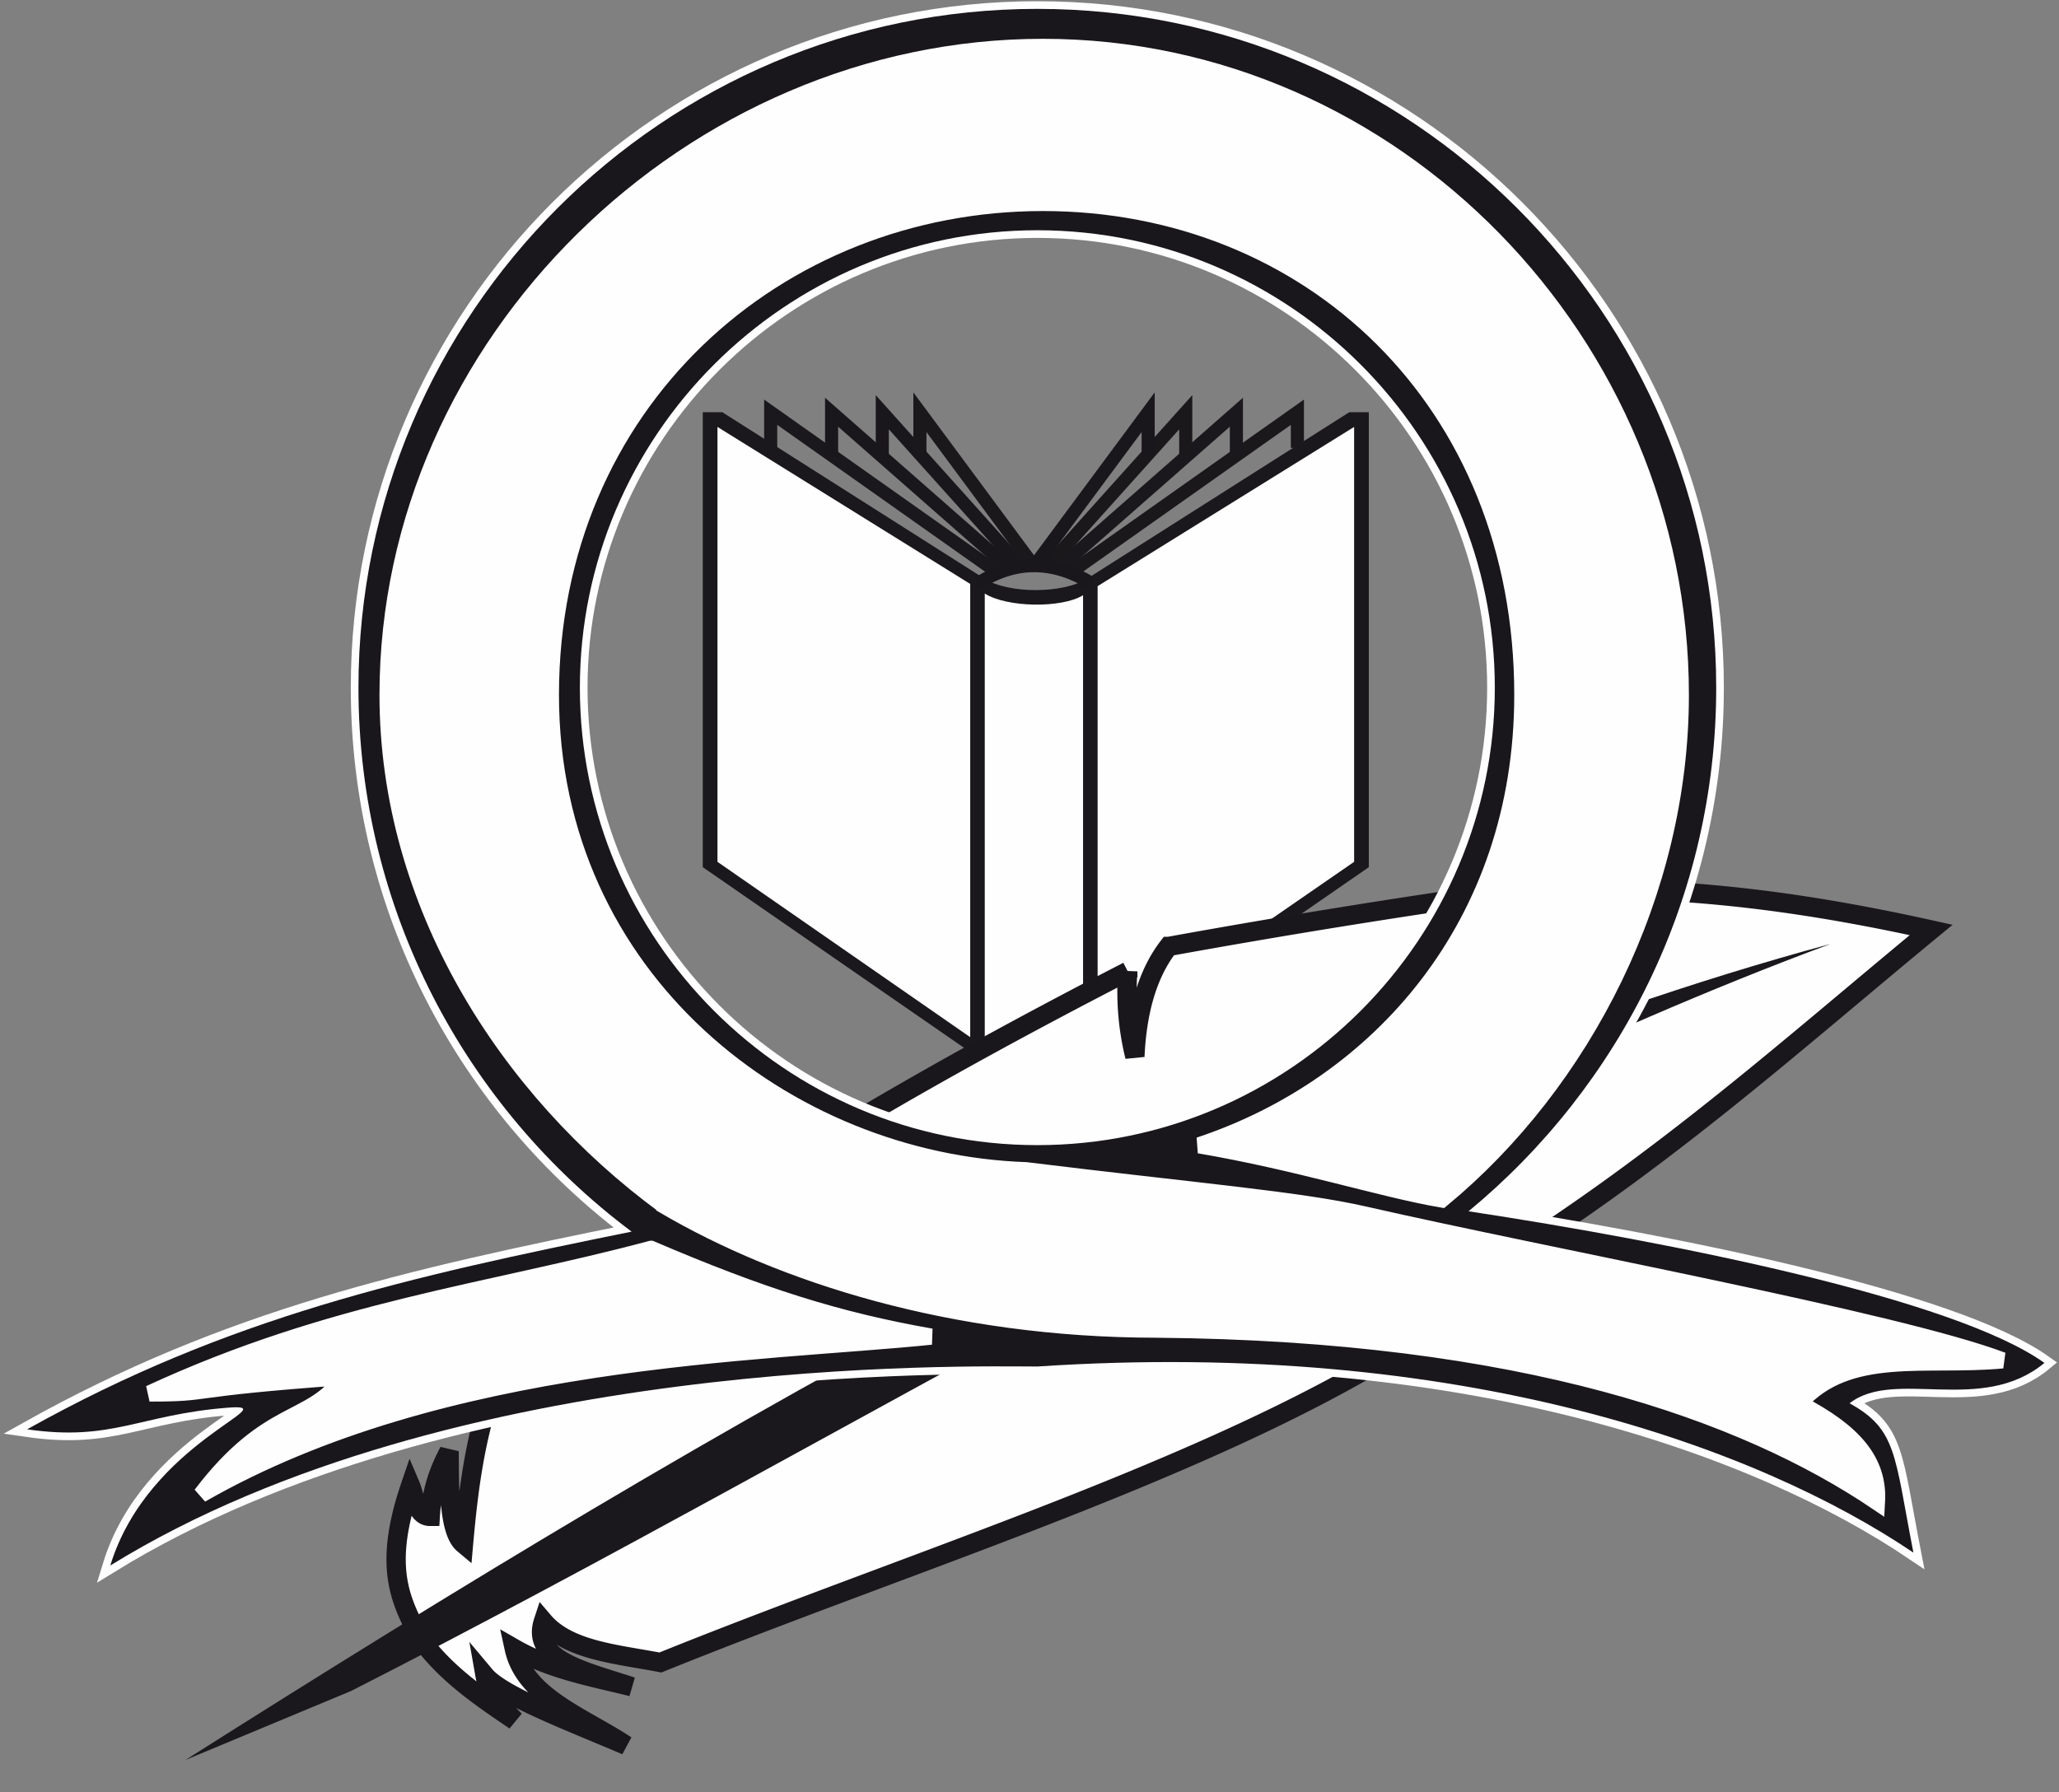 <svg xmlns="http://www.w3.org/2000/svg" text-rendering="geometricPrecision" fill-rule="evenodd" shape-rendering="geometricPrecision" clip-rule="evenodd" image-rendering="optimizeQuality" viewBox="0 0 182.954 159.276"><rect x="0" y="0" width="182.954" height="159.276" fill="#808080" stroke="none"/><path d="M96.605 94.362l25.022-17.302V36.629h-1.735L96.604 51.417c-2.133 1.353-7.004 1.369-9.137 0L64.18 36.629h-1.735V77.06l25.022 17.302c2.022 1.385 7.1 1.4 9.137 0z" fill="#1A181C"/><path d="M86.209 92.166V51.891L63.751 37.938v38.647l22.458 15.581zm10.027-39.271c-1.902 1.172-6.771 1.096-8.734-.152v40.275c1.918 1.324 6.786 1.506 8.734.167v-40.29zm1.293 39.423l22.793-15.733V37.938L97.53 52.088v40.23z" fill="#FEFEFE"/><g stroke-width="1.164" fill="none"><path stroke="#1A181C" d="M88.552 50.814L68.48 36.632v3.167"/><path stroke="#1A171C" d="M89.698 50.512l-15.806-13.88v3.963"/><path stroke="#1A171C" d="M90.685 50.321L78.396 36.632v4.011"/><path stroke="#1B181C" d="M91.878 50.321L81.739 36.632v3.82"/></g><g stroke-width="1.164" fill="none"><path stroke="#1B181C" d="M95.205 50.814l20.075-14.182v3.167"/><path stroke="#1A181C" d="M94.059 50.512l15.801-13.88v3.963"/><path stroke="#1B181C" d="M93.072 50.321l12.288-13.689v4.011"/><path stroke="#1A171C" d="M91.878 50.321l10.142-13.689v3.82"/></g><path d="M86.926 51.824c3.343-2.117 6.67-2.037 10.044 0" stroke="#1A171C" stroke-width="1.164" fill="none"/><g><path d="M37.411 145.69c-1.869-3.427-3.398-6.46-.933-13.669.373.874.513 2.74 1.752 2.73.146-2.573.878-4.247 1.673-5.782.04 2.373-.137 7.033 1.283 8.224.483-5.473 1.208-10.879 3.452-16.058 17.778-14.24 36.521-24.995 55.571-34.817a23.895 23.895 0 00.631 7.568c.185-4.058 1.13-7.365 2.992-9.78a796.94 796.94 0 0129.516-4.783c-.852 3.107-1.179 5.954-1.46 8.755 1.815-4.117 4.07-7.328 7.071-8.972 11.174-.372 21.97 1.165 32.637 3.532-12.198 10.05-23.594 20.367-38.714 29.82-4.14 1.146-7.65-.696-11.054-2.99 1.702 3.723 3.745 6.638 6.68 7.71-17.326 12.238-45.522 20.739-69.83 30.557-3.838-.742-8.18-1.056-10.394-3.66-1.134 3.433 3.758 4.457 7.857 5.814-3.555-.886-7.162-1.509-10.446-3.397.936 4.28 6.06 6.059 9.94 8.61-4.88-2.094-11.028-4.403-12.53-6.193.206 1.17 1.16 2.505 2.652 3.983-2.952-2.004-6.086-4.099-8.346-7.203z" stroke="#1A171C" stroke-width="1.716" fill="#FEFEFE"/><path d="M16.489 156.39c48.063-30.444 97.169-59.262 146.16-72.508-42.896 15.927-87.326 43.923-131.44 66.378l-14.716 6.13z" fill="#1A181C"/></g><g><path d="M92.174 101.76c-22.395 0-40.649-18.254-40.649-40.649s18.254-40.65 40.649-40.65 40.649 18.255 40.649 40.65-18.254 40.649-40.649 40.649zm0 19.673c-5.787 0-51.836-1.167-82.374 17.683 3.408-11.117 15.921-14.457 10.431-14.023-7.846.618-10.248 3.02-17.82 1.922 17.866-9.997 33.97-13.565 53.711-17.568C41.39 98.42 31.851 80.83 31.851 61.11 31.851 27.873 58.935.789 92.173.789s60.322 27.084 60.322 60.322c0 18.689-8.578 35.434-22.006 46.528 18.094 2.745 43.143 7.754 51.172 13.474-5.604 4.643-13.314.457-17.317 3.59 4.21 2.311 3.98 4.576 5.673 13.269-13.748-9.287-40.1-19.032-77.845-16.54z" stroke="#FEFEFE" stroke-width="1.361" fill="none"/><path d="M92.174 101.76c-22.395 0-40.649-18.254-40.649-40.649s18.254-40.65 40.649-40.65 40.649 18.255 40.649 40.65-18.254 40.649-40.649 40.649zm0 19.673c-5.787 0-51.836-1.167-82.374 17.683 3.408-11.117 15.921-14.457 10.431-14.023-7.846.618-10.248 3.02-17.82 1.922 17.866-9.997 33.97-13.565 53.711-17.568C41.39 98.42 31.851 80.83 31.851 61.11 31.851 27.873 58.935.789 92.173.789s60.322 27.084 60.322 60.322c0 18.689-8.578 35.434-22.006 46.528 18.094 2.745 43.143 7.754 51.172 13.474-5.604 4.643-13.314.457-17.317 3.59 4.21 2.311 3.98 4.576 5.673 13.269-13.748-9.287-40.1-19.032-77.845-16.54z" fill="#1A171C"/><g><path stroke="#FEFEFE" stroke-width="1.44" d="M59.029 107.15c10.403 6.104 25.578 10.984 43.698 11.005 32.693.28 52.361 7.437 64.054 15.326.215-3.654-2.042-6.255-6.9-8.77 4.385-4.88 11.242-3.181 18.055-3.826-9.457-3.568-40.13-9.178-56.68-12.96-5.826-1.333-14.875-2.064-30.093-3.934-21.172-.731-42.215-16.895-42.215-42.237 0-25.965 20.12-43.72 43.72-43.72s42.602 17.54 42.602 43.72c0 20.44-12.789 34.735-28.717 40.023 8.835 1.504 16.25 3.912 21.56 4.814 12.616-10.425 21.236-27.276 21.236-44.838 0-31.232-25.45-57.584-56.68-57.584-31.233 0-58.23 26.352-58.23 57.584 0 18.528 10.511 35.058 24.59 45.396zm-1.182 3.826c-14.573 3.89-28.244 5.31-44.558 12.854 5.846 0 2.515-.408 17.239-1.462-2.923 4.149-6.642 2.537-12.66 10.446 21.538-12.359 49.803-12.488 64.87-14.036-8.297-1.461-15.046-3.59-24.891-7.802z" fill="none"/><path d="M59.029 107.15c10.403 6.104 25.578 10.984 43.698 11.005 32.693.28 52.361 7.437 64.054 15.326.215-3.654-2.042-6.255-6.9-8.77 4.385-4.88 11.242-3.181 18.055-3.826-9.457-3.568-40.13-9.178-56.68-12.96-5.826-1.333-14.875-2.064-30.093-3.934-21.172-.731-42.215-16.895-42.215-42.237 0-25.965 20.12-43.72 43.72-43.72s42.602 17.54 42.602 43.72c0 20.44-12.789 34.735-28.717 40.023 8.835 1.504 16.25 3.912 21.56 4.814 12.616-10.425 21.236-27.276 21.236-44.838 0-31.232-25.45-57.584-56.68-57.584-31.233 0-58.23 26.352-58.23 57.584 0 18.528 10.511 35.058 24.59 45.396zm-1.182 3.826c-14.573 3.89-28.244 5.31-44.558 12.854 5.846 0 2.515-.408 17.239-1.462-2.923 4.149-6.642 2.537-12.66 10.446 21.538-12.359 49.803-12.488 64.87-14.036-8.297-1.461-15.046-3.59-24.891-7.802z" fill="#FEFEFE"/></g></g></svg>